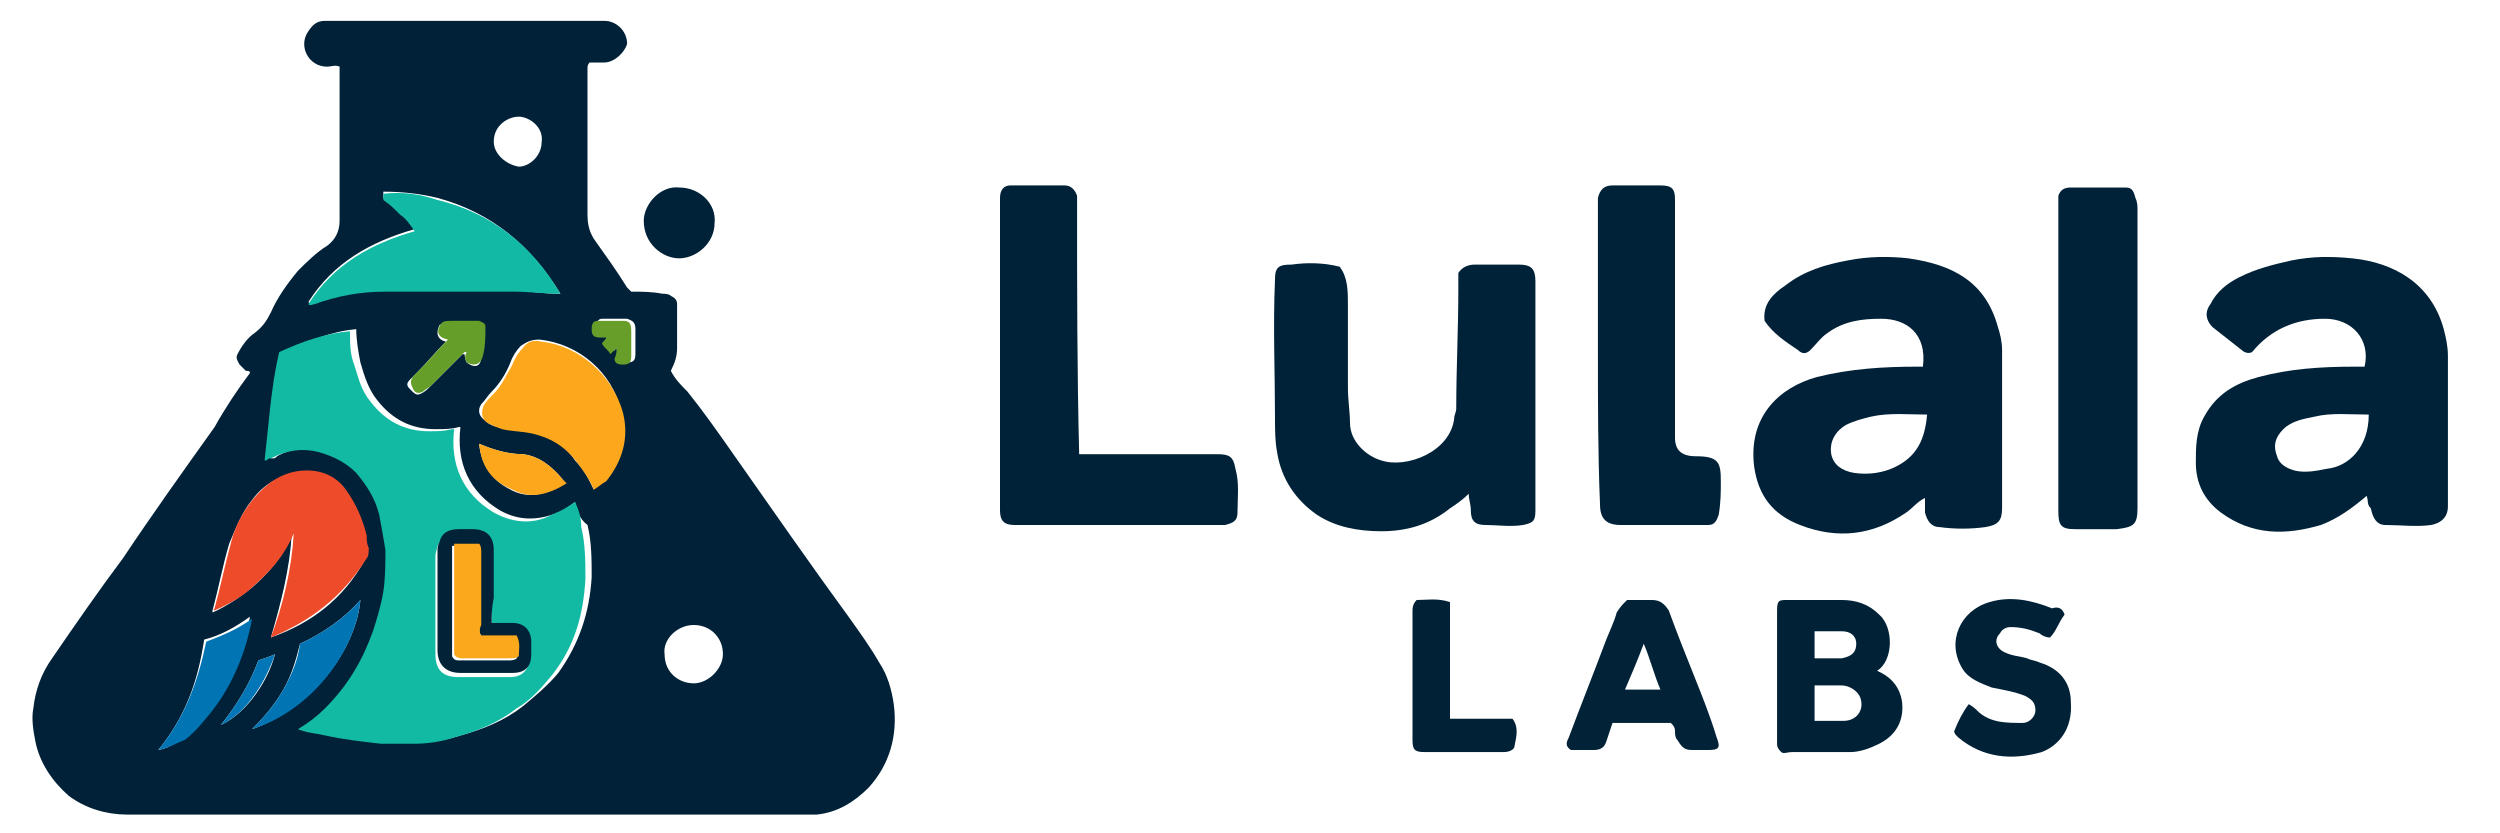 <?xml version="1.0" encoding="utf-8"?>
<!-- Generator: Adobe Illustrator 28.0.0, SVG Export Plug-In . SVG Version: 6.00 Build 0)  -->
<svg version="1.1" id="_图层_2" xmlns="http://www.w3.org/2000/svg" xmlns:xlink="http://www.w3.org/1999/xlink" x="0px" y="0px"
	 viewBox="0 0 120 40" style="enable-background:new 0 0 120 40;" xml:space="preserve">
<style type="text/css">
	.st0{fill:#002137;}
	.st1{fill:#002238;}
	.st2{fill:#12BAA4;}
	.st3{fill:#EE4B2A;}
	.st4{fill:#12B9A4;}
	.st5{fill:#FDA71D;}
	.st6{fill:#0175B4;}
	.st7{fill:#0174B4;}
	.st8{fill:#669E2A;}
	.st9{fill:#679E29;}
	.st10{fill:#0276B6;}
	.st11{fill:#022238;}
	.st12{fill:#FCA81D;}
	.st13{fill:#002138;}
	.st14{fill:#012137;}
	.st15{fill:#012237;}
</style>
<g id="_图层_1-2">
	<g>
		<path class="st0" d="M12,17.9c0-0.1-0.1-0.1-0.2-0.1c-0.1-0.1-0.2-0.2-0.3-0.3c-0.1-0.2-0.2-0.3-0.1-0.5c0.2-0.4,0.5-0.8,0.8-1
			c0.4-0.3,0.6-0.6,0.8-1c0.3-0.7,0.8-1.4,1.3-2c0.4-0.4,0.9-0.9,1.4-1.2c0.4-0.3,0.6-0.7,0.6-1.2c0-1.1,0-2.3,0-3.4
			c0-1.3,0-2.6,0-4c-0.2-0.1-0.4,0-0.6,0c-0.9,0-1.4-1-0.9-1.7c0.2-0.3,0.4-0.5,0.8-0.5c0.3,0,0.6,0,0.8,0c4.1,0,8.2,0,12.3,0
			c0.1,0,0.2,0,0.3,0c0.6,0,1.1,0.5,1.1,1.1C30,2.5,29.5,3,29,3c-0.2,0-0.5,0-0.7,0c-0.1,0.1-0.1,0.2-0.1,0.3c0,2.3,0,4.7,0,7
			c0,0.5,0.1,0.9,0.4,1.3c0.5,0.7,1,1.4,1.5,2.2c0.1,0.1,0.1,0.1,0.2,0.2c0.5,0,1,0,1.5,0.1c0.1,0,0.3,0,0.4,0.1
			c0.2,0.1,0.3,0.2,0.3,0.4c0,0.7,0,1.4,0,2.1c0,0.4-0.1,0.7-0.3,1.1c0.2,0.4,0.5,0.7,0.8,1c0.8,1,1.5,2,2.2,3
			c1.9,2.7,3.7,5.3,5.6,7.9c0.5,0.7,1,1.4,1.4,2.1c0.4,0.6,0.6,1.3,0.7,2c0.2,1.5-0.2,2.9-1.2,4c-0.7,0.7-1.5,1.2-2.5,1.3
			c-0.3,0-0.6,0-0.8,0c-10.8,0-21.5,0-32.3,0c-1,0-2-0.3-2.8-0.9c-0.8-0.7-1.4-1.6-1.6-2.6c-0.1-0.5-0.2-1.1-0.1-1.6
			c0.1-0.9,0.4-1.7,0.9-2.4c1.1-1.6,2.2-3.2,3.4-4.8c1.4-2.1,2.9-4.2,4.4-6.3C10.8,19.6,11.4,18.7,12,17.9L12,17.9z M27.6,24.1
			c-0.3,0.2-0.5,0.4-0.8,0.5c-1,0.4-1.9,0.4-2.8-0.1c-1.5-0.9-2.1-2.3-1.9-4c0,0-0.1,0-0.1,0c-0.3,0.1-0.7,0.1-1.1,0.1
			c-1.2,0-2.1-0.5-2.8-1.4c-0.4-0.5-0.6-1.1-0.8-1.8c-0.1-0.5-0.2-1.1-0.2-1.6c-1.2,0.1-2.3,0.6-3.4,1c-0.4,1.7-0.5,3.5-0.7,5.2
			c0,0,0.1,0,0.1,0c0.1,0,0.1,0,0.2-0.1c0.7-0.4,1.5-0.5,2.3-0.3c0.7,0.1,1.3,0.5,1.8,1c0.6,0.6,0.9,1.3,1.1,2
			c0.2,0.6,0.3,1.1,0.3,1.7c0.1,0.7,0,1.4-0.1,2c-0.1,0.7-0.3,1.3-0.5,1.9c-0.5,1.4-1.2,2.7-2.3,3.7c-0.4,0.4-0.9,0.7-1.3,1
			c0.4,0.2,0.8,0.2,1.3,0.3c0.9,0.2,1.8,0.3,2.7,0.4c0.5,0,1,0,1.6,0c0.7,0,1.3-0.1,1.9-0.3c1.1-0.3,2.1-0.7,3-1.4
			c0.6-0.5,1.2-1,1.7-1.6c1-1.4,1.5-2.9,1.6-4.6c0-0.8,0-1.7-0.2-2.5C27.8,24.9,27.7,24.5,27.6,24.1L27.6,24.1z M13,30.6
			c2-0.7,3.5-1.9,4.5-3.7c0.1-0.2,0.1-0.3,0.1-0.5c0-0.2,0-0.4-0.1-0.6c-0.2-0.8-0.5-1.6-1-2.2c-0.6-0.7-1.3-1.1-2.2-0.9
			c-0.9,0.1-1.7,0.6-2.2,1.3c-0.5,0.6-0.8,1.4-1.1,2.1c-0.3,1-0.5,2.1-0.8,3.2c0,0,0,0.1,0,0.1c0.7-0.3,1.4-0.8,1.9-1.2
			c0.8-0.7,1.5-1.5,1.9-2.5C13.9,27.3,13.5,28.9,13,30.6L13,30.6z M26.9,14.1c-1.4-2.3-3.3-3.9-5.9-4.6c-0.8-0.2-1.7-0.3-2.6-0.3
			c0,0.1,0,0.2,0,0.3c0.3,0.2,0.5,0.5,0.8,0.7c0.3,0.3,0.5,0.5,0.7,0.8c-2.1,0.6-3.9,1.6-5.1,3.5c0.1,0.1,0.2,0,0.3,0
			c1.1-0.4,2.3-0.6,3.4-0.6c2.1,0,4.1,0,6.2,0C25.4,14,26.1,14.1,26.9,14.1L26.9,14.1z M28.5,23.5c0.2-0.2,0.4-0.4,0.5-0.5
			c0.8-1,1.1-2.1,0.8-3.3c-0.4-1.8-2-3.2-3.9-3.4c-0.4,0-0.6,0.1-0.9,0.3c-0.2,0.2-0.4,0.5-0.5,0.8c-0.2,0.5-0.5,1-0.9,1.4
			c-0.2,0.2-0.3,0.4-0.5,0.6c-0.2,0.3-0.1,0.6,0.2,0.8c0.2,0.2,0.5,0.3,0.7,0.3c0.5,0.1,1,0.2,1.4,0.2c0.9,0.2,1.7,0.6,2.2,1.4
			C28.1,22.6,28.3,23.1,28.5,23.5L28.5,23.5z M14.4,30.9c-0.2,0.8-0.4,1.5-0.8,2.2c-0.4,0.7-0.9,1.3-1.5,1.9c3.1-1.1,5-4,5.2-6.2
			C16.5,29.7,15.5,30.4,14.4,30.9z M7.6,36c0.5-0.1,0.8-0.3,1.2-0.6c0.5-0.4,0.9-0.9,1.3-1.4c1.1-1.3,1.6-2.8,1.9-4.4
			c-0.7,0.5-1.4,0.9-2.2,1.1C9.5,32.7,8.9,34.4,7.6,36z M31.9,31.4c0,0.9,0.7,1.4,1.4,1.4c0.7,0,1.4-0.7,1.4-1.4
			c0-0.8-0.6-1.4-1.4-1.4C32.5,30,31.8,30.7,31.9,31.4L31.9,31.4z M23,21.3c0.1,1.1,0.7,1.8,1.5,2.2c0.9,0.5,1.8,0.2,2.6-0.3
			C27.1,23.1,27,23.1,27,23c-0.5-0.6-1.1-1.1-1.9-1.2C24.4,21.8,23.7,21.6,23,21.3L23,21.3z M22.4,17.4c0.4,0.3,0.7,0.2,0.7-0.3
			c0.1-0.4,0.1-0.9,0.1-1.3c0-0.2-0.1-0.3-0.3-0.3c-0.1,0-0.2,0-0.3,0c-0.3,0-0.6,0-1,0c-0.2,0-0.3,0-0.5,0.1
			c-0.2,0.4-0.1,0.7,0.3,0.8c-0.5,0.5-0.9,1-1.4,1.5c-0.1,0.1-0.2,0.2-0.3,0.3c-0.2,0.2-0.2,0.3,0,0.5c0.2,0.2,0.3,0.3,0.5,0.2
			c0.2-0.1,0.3-0.2,0.4-0.3c0.5-0.5,1.1-1.1,1.6-1.6c0,0,0,0,0.1,0C22.3,17,22.3,17.2,22.4,17.4L22.4,17.4z M26,6.8
			c0.1-0.7-0.6-1.2-1.1-1.2c-0.5,0-1.2,0.4-1.2,1.2c0,0.6,0.6,1.1,1.2,1.2C25.4,8,26,7.5,26,6.8z M29.6,16.7
			C29.6,16.7,29.6,16.7,29.6,16.7c0,0.2,0.1,0.3,0.1,0.4c0,0.3,0.1,0.3,0.4,0.3c0.3,0,0.4-0.1,0.4-0.4c0-0.4,0-0.8,0-1.2
			c0-0.3-0.1-0.4-0.4-0.5c-0.1,0-0.3,0-0.4,0c-0.3,0-0.5,0-0.8,0c-0.2,0-0.3,0.2-0.3,0.4c0,0.3,0.1,0.4,0.4,0.4c0.1,0,0.2,0,0.3,0
			c-0.1,0.1-0.2,0.2-0.2,0.3c0.1,0.1,0.3,0.3,0.4,0.5C29.4,16.9,29.5,16.8,29.6,16.7L29.6,16.7z M12.4,31.7c-0.4,1.1-1,2.1-1.8,3.1
			c1.3-0.6,2.3-2.2,2.6-3.4C13,31.5,12.7,31.6,12.4,31.7z"/>
		<path class="st1" d="M32.6,9c1,0,1.8,0.8,1.7,1.7c0,1-0.9,1.7-1.7,1.7c-0.8,0-1.7-0.7-1.7-1.8C30.9,9.8,31.7,8.9,32.6,9L32.6,9z"
			/>
		<path class="st2" d="M27.6,24.1c0.2,0.4,0.3,0.8,0.3,1.2c0.2,0.8,0.2,1.7,0.2,2.5c-0.1,1.7-0.5,3.2-1.6,4.6
			c-0.5,0.6-1,1.2-1.7,1.6c-0.9,0.7-1.9,1.1-3,1.4c-0.6,0.2-1.3,0.3-1.9,0.3c-0.5,0-1,0-1.6,0c-0.9-0.1-1.8-0.2-2.7-0.4
			c-0.4-0.1-0.8-0.1-1.3-0.3c0.5-0.3,0.9-0.6,1.3-1c1.1-1.1,1.8-2.3,2.3-3.7c0.2-0.6,0.4-1.3,0.5-1.9c0.1-0.7,0.1-1.3,0.1-2
			c-0.1-0.6-0.2-1.2-0.3-1.7c-0.2-0.8-0.6-1.4-1.1-2c-0.5-0.5-1.1-0.8-1.8-1c-0.8-0.2-1.5-0.1-2.3,0.3c-0.1,0-0.1,0-0.2,0.1
			c0,0,0,0-0.1,0c0.2-1.7,0.3-3.5,0.7-5.2c1.1-0.5,2.2-0.9,3.4-1c0,0.6,0,1.1,0.2,1.6c0.2,0.6,0.3,1.2,0.8,1.8
			c0.7,0.9,1.6,1.4,2.8,1.4c0.4,0,0.7,0,1.1-0.1c0,0,0.1,0,0.1,0c-0.2,1.7,0.4,3.1,1.9,4c0.9,0.5,1.9,0.6,2.8,0.1
			C27,24.5,27.3,24.3,27.6,24.1L27.6,24.1z M23.6,29.9c0-0.4,0-0.7,0-1c0-0.8,0-1.6,0-2.3c0-0.7-0.4-1-1-1c-0.2,0-0.4,0-0.7,0
			c-0.4,0-0.7,0.2-0.9,0.6c0,0.1-0.1,0.3-0.1,0.5c0,1.4,0,2.7,0,4.1c0,0.2,0,0.4,0,0.6c0,0.8,0.4,1.1,1.1,1.1c0.4,0,0.9,0,1.3,0
			c0.4,0,0.8,0,1.2,0c0.6,0,0.9-0.4,0.9-0.9c0-0.2,0-0.4,0-0.6c0-0.5-0.3-0.9-0.9-0.9C24.3,29.9,24,29.9,23.6,29.9L23.6,29.9z"/>
		<path class="st3" d="M13,30.6c0.6-1.6,1-3.3,1.1-5c-0.4,1-1.1,1.8-1.9,2.5c-0.5,0.5-1.2,0.9-1.9,1.2c-0.1,0,0-0.1,0-0.1
			c0.3-1.1,0.5-2.1,0.8-3.2c0.2-0.8,0.6-1.5,1.1-2.1c0.6-0.7,1.3-1.2,2.2-1.3c0.9-0.1,1.7,0.2,2.2,0.9c0.5,0.7,0.8,1.4,1,2.2
			c0,0.2,0,0.4,0.1,0.6c0,0.2,0,0.4-0.1,0.5C16.4,28.7,14.9,29.8,13,30.6L13,30.6z"/>
		<path class="st4" d="M26.9,14.1c-0.8,0-1.5-0.1-2.2-0.1c-2.1,0-4.1,0-6.2,0c-1.2,0-2.3,0.2-3.4,0.6c-0.1,0-0.2,0.1-0.3,0
			c1.2-1.9,3-2.9,5.1-3.5c-0.2-0.3-0.4-0.6-0.7-0.8c-0.3-0.3-0.5-0.5-0.8-0.7c0-0.1,0-0.2,0-0.3c0.9-0.1,1.7,0,2.6,0.3
			C23.5,10.2,25.5,11.7,26.9,14.1L26.9,14.1z"/>
		<path class="st5" d="M28.5,23.5c-0.2-0.5-0.5-0.9-0.8-1.3c-0.6-0.8-1.3-1.2-2.2-1.4c-0.5-0.1-1-0.1-1.4-0.2
			c-0.3-0.1-0.5-0.2-0.7-0.3c-0.3-0.2-0.3-0.5-0.2-0.8c0.1-0.2,0.3-0.4,0.5-0.6c0.4-0.4,0.6-0.9,0.9-1.4c0.1-0.3,0.3-0.6,0.5-0.8
			c0.2-0.3,0.5-0.4,0.9-0.3c1.8,0.2,3.4,1.6,3.9,3.4c0.3,1.2,0,2.3-0.8,3.3C28.9,23.2,28.7,23.4,28.5,23.5L28.5,23.5z"/>
		<path class="st6" d="M14.4,30.9c1.1-0.5,2.1-1.2,2.9-2.1C17.1,31,15.2,34,12.1,35c0.6-0.6,1.1-1.2,1.5-1.9
			C14,32.4,14.3,31.7,14.4,30.9z"/>
		<path class="st7" d="M7.6,36c1.3-1.6,1.9-3.3,2.3-5.2c0.8-0.3,1.5-0.6,2.2-1.1c-0.3,1.6-0.9,3.1-1.9,4.4c-0.4,0.5-0.8,1-1.3,1.4
			C8.4,35.7,8.1,35.9,7.6,36z"/>
		<path class="st5" d="M23,21.3c0.7,0.3,1.4,0.5,2.1,0.5c0.8,0.1,1.4,0.6,1.9,1.2c0.1,0.1,0.1,0.1,0.2,0.2c-0.8,0.5-1.7,0.8-2.6,0.3
			C23.6,23.1,23.1,22.4,23,21.3L23,21.3z"/>
		<path class="st8" d="M22.4,17.4c-0.1-0.2-0.1-0.3,0-0.5c0,0,0,0-0.1,0c-0.5,0.5-1.1,1.1-1.6,1.6c-0.1,0.1-0.3,0.2-0.4,0.3
			c-0.2,0.1-0.4,0.1-0.5-0.2c-0.1-0.2-0.1-0.3,0-0.5c0.1-0.1,0.2-0.2,0.3-0.3c0.5-0.5,0.9-1,1.4-1.5c-0.5-0.1-0.6-0.4-0.3-0.8
			c0.1-0.1,0.3-0.1,0.5-0.1c0.3,0,0.6,0,1,0c0.1,0,0.2,0,0.3,0c0.2,0.1,0.3,0.1,0.3,0.3c0,0.4,0,0.9-0.1,1.3
			C23.1,17.5,22.8,17.6,22.4,17.4L22.4,17.4z"/>
		<path class="st9" d="M29.6,16.7c-0.1,0.1-0.2,0.2-0.3,0.3c-0.1-0.2-0.3-0.3-0.4-0.5c0-0.1,0.2-0.2,0.2-0.3c-0.1,0-0.2,0-0.3,0
			c-0.3,0-0.4-0.1-0.4-0.4c0-0.3,0.1-0.4,0.3-0.4c0.3,0,0.5,0,0.8,0c0.1,0,0.3,0,0.4,0c0.3,0,0.4,0.1,0.4,0.5c0,0.4,0,0.8,0,1.2
			c0,0.3-0.1,0.4-0.4,0.4c-0.3,0-0.4-0.1-0.4-0.3C29.6,17,29.6,16.8,29.6,16.7C29.6,16.7,29.6,16.7,29.6,16.7L29.6,16.7z"/>
		<path class="st10" d="M12.4,31.7c0.3-0.1,0.6-0.2,0.8-0.3c-0.4,1.2-1.3,2.8-2.6,3.4C11.4,33.8,12,32.8,12.4,31.7z"/>
		<path class="st11" d="M23.6,29.9c0.3,0,0.6,0,1,0c0.6,0,0.9,0.4,0.9,0.9c0,0.2,0,0.4,0,0.6c0,0.5-0.2,0.9-0.9,0.9
			c-0.4,0-0.8,0-1.2,0c-0.4,0-0.9,0-1.3,0c-0.6,0-1.1-0.3-1.1-1.1c0-0.2,0-0.4,0-0.6c0-1.4,0-2.7,0-4.1c0-0.2,0-0.3,0.1-0.5
			c0.1-0.4,0.4-0.6,0.9-0.6c0.2,0,0.4,0,0.7,0c0.6,0,1,0.3,1,1c0,0.8,0,1.6,0,2.3C23.6,29.2,23.6,29.5,23.6,29.9L23.6,29.9z
			 M23.1,30.5C23,30.4,23,30.2,23,30.1c0-1.2,0-2.3,0-3.5c0-0.1,0-0.3-0.1-0.4h-1.2v5.3c0.1,0.2,0.2,0.2,0.4,0.2c0.8,0,1.5,0,2.3,0
			c0.1,0,0.3,0,0.4-0.1c0.1-0.3,0.1-0.7-0.1-1H23.1L23.1,30.5z"/>
		<path class="st12" d="M23.1,30.5h1.7c0.2,0.4,0.1,0.7,0.1,1c-0.1,0.1-0.3,0.1-0.4,0.1c-0.8,0-1.5,0-2.3,0c-0.1,0-0.3,0-0.4-0.2
			v-5.3h1.2c0.1,0.1,0.1,0.3,0.1,0.4c0,1.2,0,2.3,0,3.5C23,30.2,23,30.4,23.1,30.5L23.1,30.5z"/>
	</g>
</g>
<g>
	<path class="st1" d="M113.6,23.8c-0.7,0.6-1.4,1.1-2.2,1.4c-1.7,0.5-3.3,0.5-4.8-0.6c-0.8-0.6-1.2-1.4-1.2-2.4c0-0.7,0-1.5,0.4-2.2
		c0.6-1.1,1.5-1.6,2.6-1.9c1.5-0.4,3-0.5,4.6-0.5c0.2,0,0.3,0,0.5,0c0,0,0,0,0,0c0.3-1.3-0.6-2.3-1.9-2.3c-1.4,0-2.6,0.5-3.5,1.6
		c-0.2,0.1-0.4,0-0.5-0.1c-0.5-0.4-0.9-0.7-1.4-1.1c-0.3-0.3-0.4-0.7-0.1-1.1c0.3-0.6,0.8-1,1.4-1.3c0.8-0.4,1.6-0.6,2.5-0.8
		c1-0.2,1.9-0.2,2.9-0.1c2,0.2,3.8,1.2,4.4,3.4c0.1,0.4,0.2,0.8,0.2,1.3c0,2.4,0,4.8,0,7.2c0,0.5-0.3,0.8-0.8,0.9
		c-0.7,0.1-1.5,0-2.2,0c-0.4,0-0.6-0.3-0.7-0.8C113.6,24.2,113.7,24.1,113.6,23.8L113.6,23.8z M113.7,19.9c-0.9,0-1.8-0.1-2.6,0.1
		c-0.5,0.1-1.1,0.2-1.5,0.6c-0.4,0.4-0.5,0.8-0.3,1.3c0.1,0.4,0.5,0.6,0.9,0.7c0.5,0.1,1,0,1.5-0.1
		C112.7,22.4,113.7,21.5,113.7,19.9L113.7,19.9z"/>
	<path class="st13" d="M92.3,17.6c0.2-1.6-0.8-2.3-2-2.3c-0.9,0-1.8,0.1-2.6,0.7c-0.3,0.2-0.5,0.5-0.8,0.8c-0.2,0.2-0.4,0.2-0.6,0
		c-0.6-0.4-1.2-0.8-1.6-1.4c-0.1-0.8,0.4-1.3,1-1.7c0.9-0.7,1.9-1,3-1.2c1-0.2,2-0.2,2.9-0.1c2.1,0.3,3.7,1.1,4.3,3.3
		c0.1,0.3,0.2,0.7,0.2,1.1c0,2.5,0,5,0,7.6c0,0.6-0.2,0.8-0.8,0.9c-0.7,0.1-1.5,0.1-2.2,0c-0.4,0-0.6-0.3-0.7-0.7c0-0.2,0-0.5,0-0.7
		c-0.4,0.2-0.6,0.5-0.9,0.7c-1.6,1.1-3.3,1.3-5.1,0.6c-1.3-0.5-2-1.4-2.2-2.8c-0.3-2.4,1.2-3.8,3-4.3c1.6-0.4,3.2-0.5,4.8-0.5
		C92.1,17.6,92.2,17.6,92.3,17.6L92.3,17.6z M92.5,19.9c-0.9,0-1.8-0.1-2.7,0.1c-0.4,0.1-0.8,0.2-1.2,0.4c-0.5,0.3-0.8,0.8-0.7,1.4
		c0.1,0.5,0.5,0.8,1.1,0.9c0.7,0.1,1.4,0,2-0.3C92,21.9,92.4,21.1,92.5,19.9L92.5,19.9z"/>
	<path class="st1" d="M64.3,12.8c0.4,0.5,0.4,1.2,0.4,1.8c0,1.3,0,2.7,0,4c0,0.6,0.1,1.2,0.1,1.7c0,0.9,0.8,1.6,1.5,1.8
		c1.2,0.4,3.3-0.4,3.5-2c0-0.2,0.1-0.3,0.1-0.5c0-1.9,0.1-3.8,0.1-5.7c0-0.3,0-0.6,0-0.8c0.2-0.3,0.5-0.4,0.8-0.4c0.7,0,1.4,0,2.1,0
		c0.6,0,0.8,0.2,0.8,0.8c0,3.7,0,7.4,0,11c0,0.5-0.1,0.6-0.6,0.7c-0.6,0.1-1.2,0-1.8,0c-0.5,0-0.7-0.2-0.7-0.7
		c0-0.3-0.1-0.5-0.1-0.8c-0.3,0.3-0.6,0.5-0.9,0.7c-1,0.8-2.1,1.1-3.3,1.1c-1.1,0-2.2-0.2-3.1-0.8c-1-0.7-1.7-1.7-1.9-3
		c-0.1-0.5-0.1-1.1-0.1-1.6c0-2.2-0.1-4.4,0-6.7c0-0.6,0.2-0.7,0.8-0.7C62.7,12.6,63.5,12.6,64.3,12.8L64.3,12.8z"/>
	<path class="st1" d="M51.8,21.8c0.2,0,0.4,0,0.6,0c2,0,4,0,6,0c0.6,0,0.8,0.1,0.9,0.7c0.2,0.7,0.1,1.4,0.1,2.1
		c0,0.4-0.2,0.5-0.6,0.6c-0.1,0-0.3,0-0.5,0c-3.1,0-6.2,0-9.3,0c-0.1,0-0.2,0-0.3,0c-0.5,0-0.7-0.2-0.7-0.7c0-1.3,0-2.6,0-3.9
		c0-3.6,0-7.2,0-10.8c0-0.1,0-0.2,0-0.3c0-0.4,0.2-0.6,0.5-0.6c0.9,0,1.7,0,2.6,0c0.3,0,0.5,0.2,0.6,0.5c0,0.2,0,0.4,0,0.6
		C51.7,13.9,51.7,17.8,51.8,21.8L51.8,21.8z"/>
	<path class="st1" d="M76.7,17c0-2.3,0-4.7,0-7c0-0.2,0-0.3,0-0.5c0.1-0.4,0.3-0.6,0.7-0.6c0.8,0,1.5,0,2.3,0c0.6,0,0.7,0.2,0.7,0.7
		c0,3.7,0,7.3,0,11c0,0.1,0,0.3,0,0.4c0,0.6,0.3,0.9,1,0.9c1.1,0,1.2,0.3,1.2,1.2c0,0.5,0,1-0.1,1.6c-0.1,0.3-0.2,0.5-0.5,0.5
		c-0.1,0-0.2,0-0.3,0c-1.3,0-2.6,0-3.9,0c-0.7,0-1-0.3-1-1C76.7,21.8,76.7,19.4,76.7,17L76.7,17L76.7,17z"/>
	<path class="st1" d="M98.8,17c0-2.4,0-4.8,0-7.2c0-0.1,0-0.3,0-0.4c0.1-0.3,0.3-0.4,0.6-0.4c0.9,0,1.7,0,2.6,0
		c0.3,0,0.4,0.1,0.5,0.5c0.1,0.2,0.1,0.4,0.1,0.6c0,4.7,0,9.4,0,14.1c0,0.1,0,0.1,0,0.2c0,0.8-0.2,0.9-1,1c-0.6,0-1.3,0-2,0
		c-0.7,0-0.8-0.2-0.8-0.9C98.8,21.9,98.8,19.4,98.8,17L98.8,17z"/>
	<path class="st14" d="M90.1,32.2c0.7,0.3,1.1,0.8,1.2,1.5c0.1,0.9-0.3,1.6-1.1,2c-0.4,0.2-0.9,0.4-1.4,0.4c-0.9,0-1.9,0-2.8,0
		c-0.2,0-0.4,0.1-0.5,0c-0.2-0.2-0.2-0.3-0.2-0.4c0-2.2,0-4.3,0-6.4c0-0.5,0.1-0.5,0.5-0.5c0.9,0,1.8,0,2.6,0c0.7,0,1.3,0.2,1.8,0.7
		c0.7,0.6,0.7,2.2-0.1,2.7C90.2,32.1,90.1,32.2,90.1,32.2L90.1,32.2z M87.1,32.9v1.7c0.5,0,1,0,1.4,0c0.6,0,1-0.5,0.8-1.1
		c-0.1-0.3-0.5-0.6-0.9-0.6C88,32.9,87.6,32.9,87.1,32.9L87.1,32.9z M87.1,31.6c0.5,0,0.9,0,1.3,0c0.5-0.1,0.7-0.3,0.7-0.7
		c0-0.4-0.3-0.6-0.7-0.6c-0.4,0-0.8,0-1.3,0L87.1,31.6L87.1,31.6z"/>
	<path class="st15" d="M78.1,28.8c0.4,0,0.8,0,1.2,0c0.4,0,0.6,0.2,0.8,0.5c0.4,1.1,0.8,2.1,1.2,3.1c0.4,1,0.8,2,1.1,3
		c0.2,0.5,0.1,0.6-0.4,0.6c-0.3,0-0.5,0-0.8,0c-0.4,0-0.5-0.2-0.7-0.5c-0.1-0.1-0.1-0.3-0.1-0.4c0-0.2-0.1-0.3-0.2-0.4h-2.8
		c-0.1,0.3-0.2,0.6-0.3,0.9c-0.1,0.3-0.3,0.4-0.6,0.4c-0.4,0-0.8,0-1.1,0c-0.3-0.2-0.2-0.4-0.1-0.6c0.6-1.6,1.2-3.1,1.8-4.7
		c0.2-0.5,0.4-0.9,0.5-1.3C77.8,29.1,77.8,29.1,78.1,28.8L78.1,28.8z M79.7,33.1c-0.3-0.7-0.5-1.5-0.8-2.2c-0.3,0.8-0.6,1.5-0.9,2.2
		H79.7z"/>
	<path class="st14" d="M99.1,29.5c-0.3,0.4-0.4,0.8-0.7,1.1c-0.2,0-0.4-0.1-0.5-0.2c-0.5-0.2-0.9-0.3-1.4-0.3
		c-0.2,0-0.4,0.1-0.5,0.3c-0.3,0.3-0.2,0.7,0.2,0.9s0.8,0.2,1.1,0.3c0.2,0.1,0.4,0.1,0.6,0.2c1,0.3,1.5,1,1.5,1.9
		c0.1,1.3-0.6,2.1-1.4,2.4c-1.4,0.4-2.8,0.3-4-0.7c0,0-0.1-0.1-0.1-0.1c0,0-0.1-0.1-0.1-0.2c0.2-0.5,0.4-0.9,0.7-1.3
		c0.2,0.1,0.4,0.3,0.5,0.4c0.6,0.5,1.3,0.5,2.1,0.5c0.3,0,0.6-0.3,0.6-0.6c0-0.3-0.1-0.5-0.5-0.7c-0.5-0.2-1.1-0.3-1.6-0.4
		c-0.5-0.2-1.1-0.4-1.4-0.9c-0.8-1.3-0.1-2.8,1.3-3.2c1-0.3,2-0.1,3,0.3C98.8,29.1,99,29.2,99.1,29.5L99.1,29.5z"/>
	<path class="st14" d="M69.6,34.5h3c0.3,0.4,0.2,0.8,0.1,1.3c0,0.2-0.3,0.3-0.5,0.3c-1.3,0-2.5,0-3.8,0c-0.5,0-0.6-0.1-0.6-0.6
		c0-1.3,0-2.7,0-4c0-0.7,0-1.4,0-2.1c0-0.2,0-0.4,0.2-0.6c0.5,0,1-0.1,1.6,0.1V34.5L69.6,34.5z"/>
</g>
</svg>
